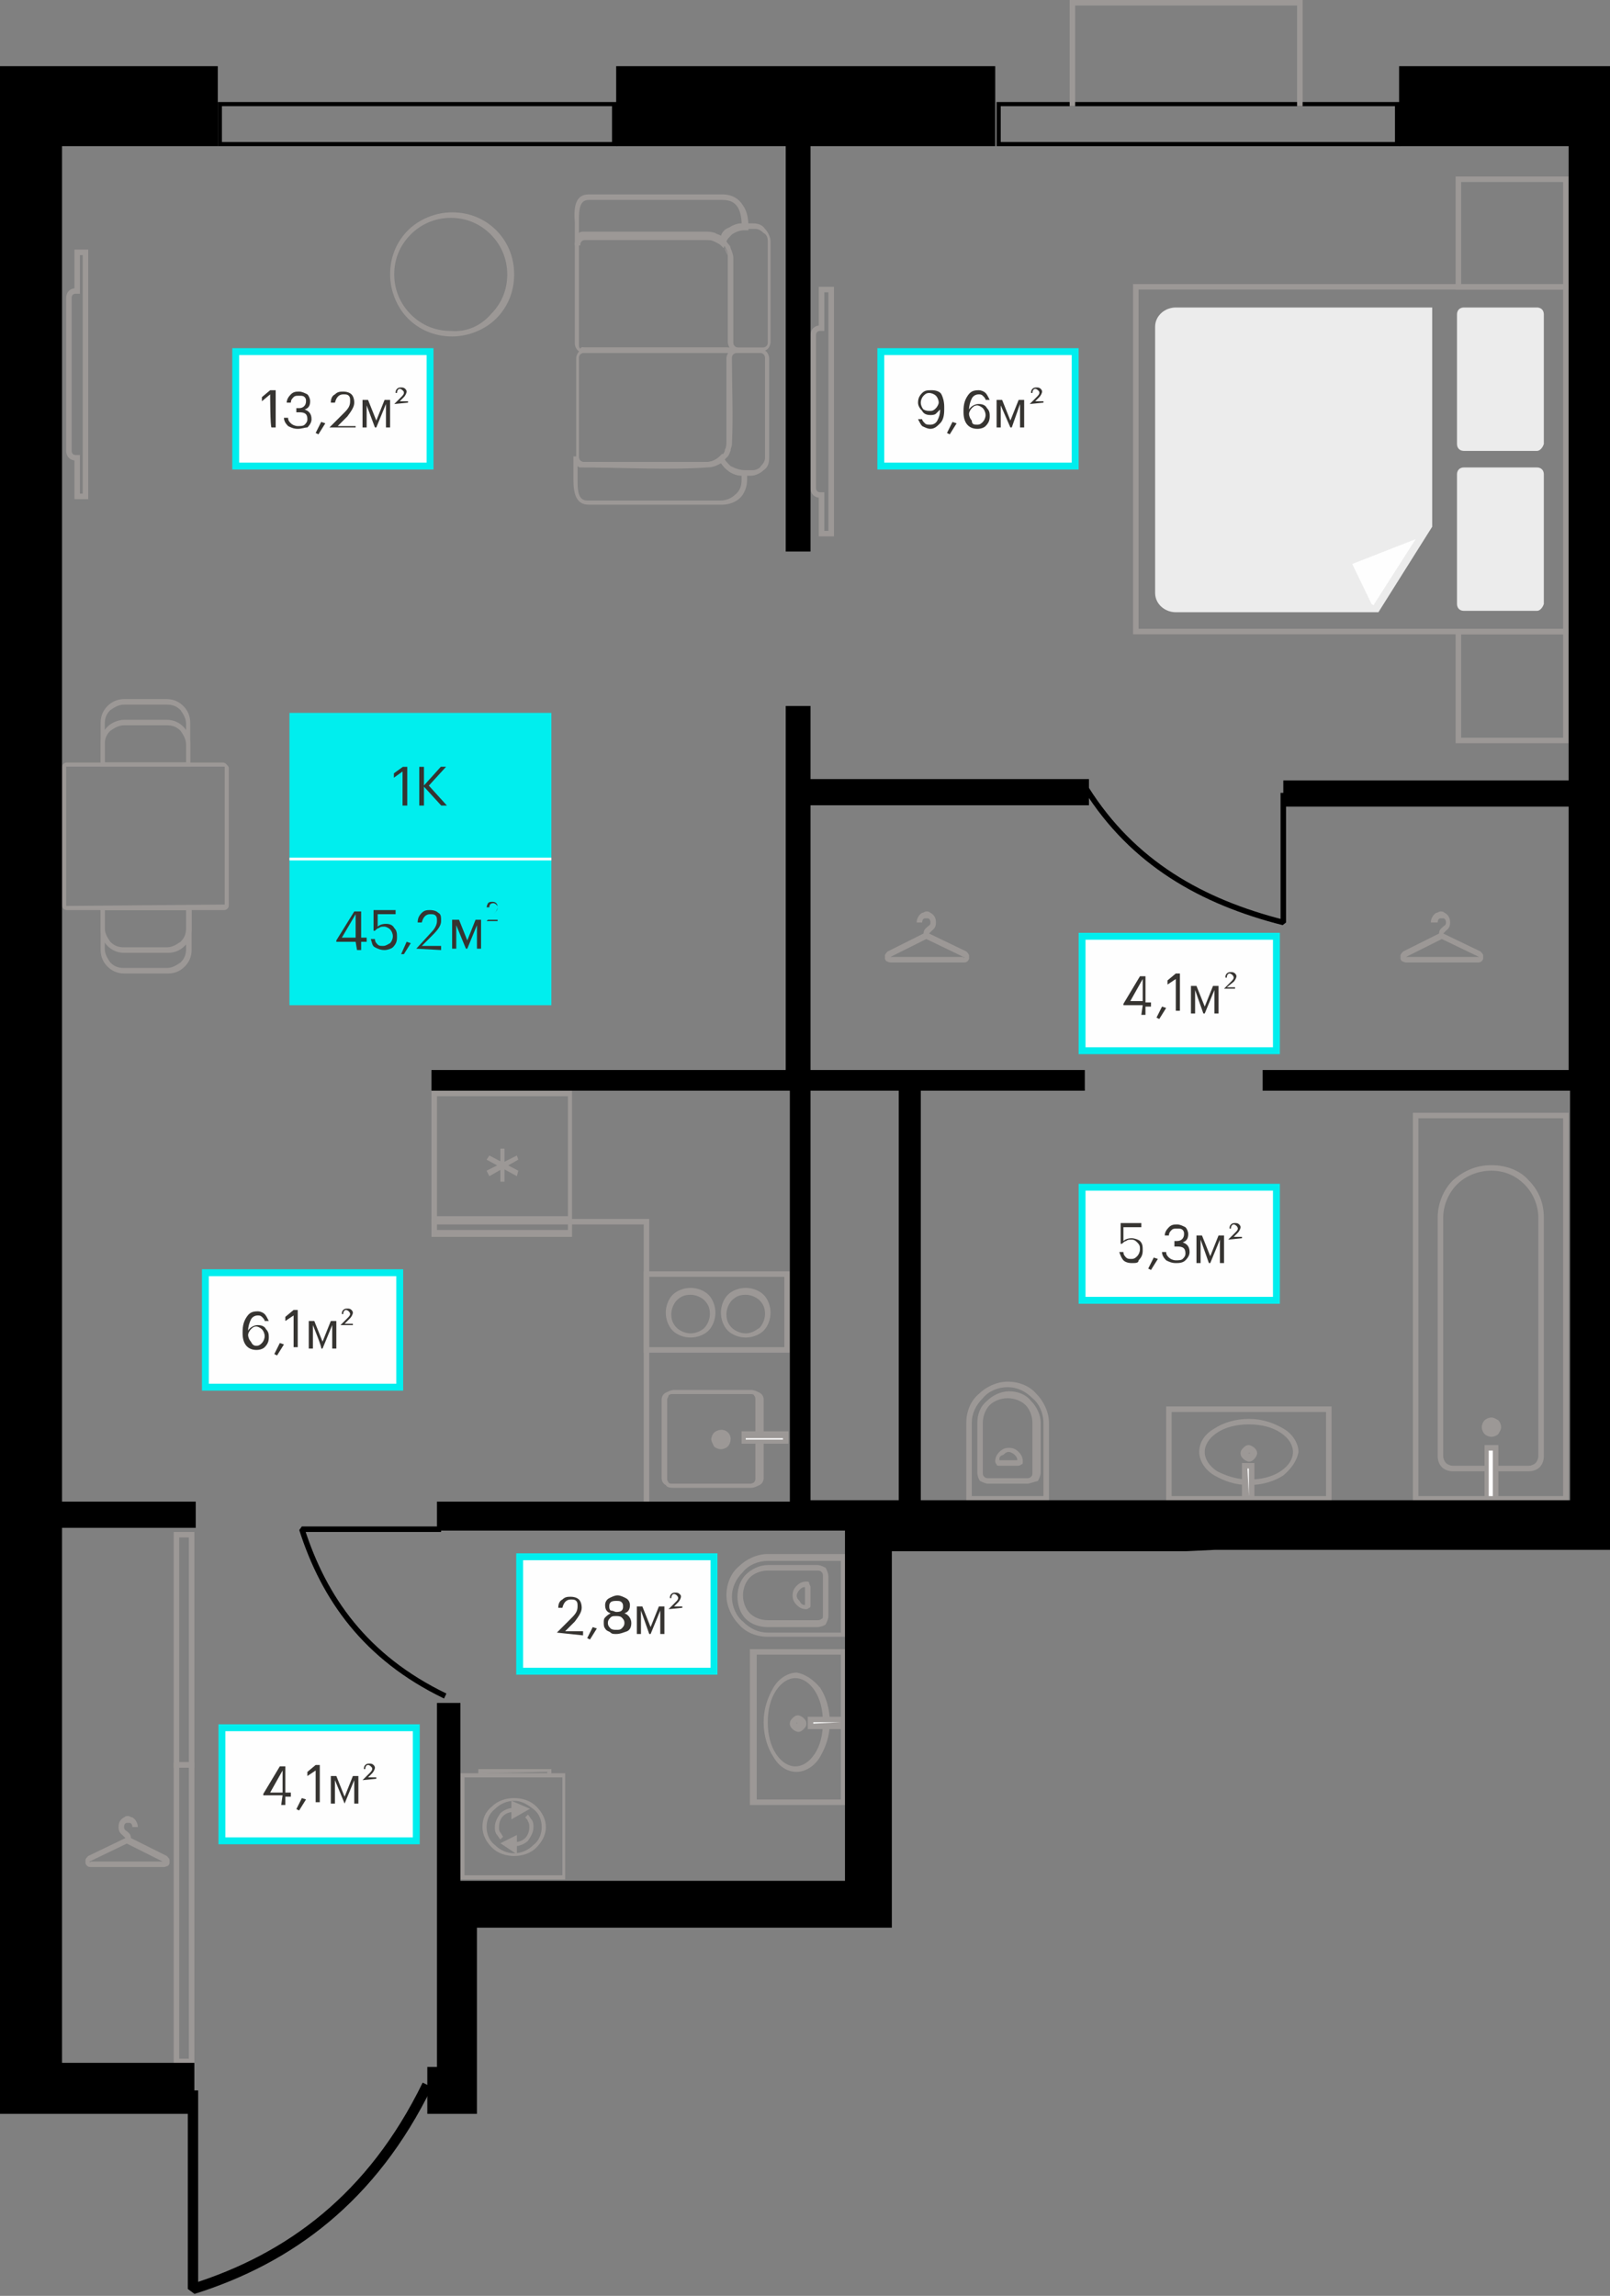 <?xml version="1.0" encoding="UTF-8"?><svg id="_Слой_1" data-name="Слой 1" xmlns="http://www.w3.org/2000/svg" xmlns:xodm="http://www.corel.com/coreldraw/odm/2003" version="1.1" viewBox="0 0 116.8 166.5"><rect x="0" y="0" width="116.8" height="166.5" fill="#808080" stroke="none"/><defs><style>.cls-1 {
        stroke-width: .75px;
      }

      .cls-1, .cls-2 {
        stroke: #000;
      }

      .cls-1, .cls-2, .cls-3 {
        fill: none;
        stroke-miterlimit: 1.556;
      }

      .cls-4 {
        fill: #ececec;
      }

      .cls-4, .cls-5, .cls-6, .cls-7, .cls-8, .cls-9, .cls-10, .cls-11 {
        stroke-width: 0px;
      }

      .cls-4, .cls-6, .cls-11 {
        fill-rule: evenodd;
      }

      .cls-5, .cls-12 {
        fill: #9c9896;
      }

      .cls-6, .cls-13, .cls-10 {
        fill: #fefefe;
      }

      .cls-13 {
        stroke: #0ee;
        stroke-width: .5px;
      }

      .cls-13, .cls-12 {
        stroke-miterlimit: 10;
      }

      .cls-7 {
        fill: #363431;
      }

      .cls-8, .cls-11 {
        fill: #000;
      }

      .cls-9 {
        fill: #0ee;
      }

      .cls-2, .cls-12, .cls-3 {
        stroke-width: .4px;
      }

      .cls-12, .cls-3 {
        stroke: #9c9896;
      }</style></defs><g id="_Слой_1-2" data-name="Слой_1"><path class="cls-8" d="M16.1,10.3h28.3v-2.6h-28.3v2.6ZM15.8,7.4h29v3.2H15.8s0-3.2,0-3.2Z"/><path class="cls-8" d="M72.6,10.3h28.6v-2.6h-28.6v2.6ZM72.3,7.4h29.3v3.2h-29.3v-3.2Z"/><polygon class="cls-13" points="31.2 33.8 17.1 33.8 17.1 25.5 31.2 25.5 31.2 33.8"/><path class="cls-7" d="M28.6,29.3l.5-.5c.1-.1.2-.2.2-.3s0-.1-.1-.2c0,0-.1-.1-.2-.1s-.2.1-.2.3h-.1c0-.1,0-.2.1-.3s.2-.1.3-.1.2,0,.3.1q.1.1.1.2c0,.1-.1.3-.2.4l-.3.3h.6v.1l-1,.1h0Z"/><path class="cls-7" d="M19.6,28.6l-.6.5v-.3l.6-.5h.4v2.7h-.3c-.1,0-.1-2.4-.1-2.4ZM21.6,31.1c-.3,0-.5-.1-.7-.2-.2-.2-.3-.4-.3-.6h.3c0,.2.1.3.2.4s.3.2.5.2.4,0,.5-.1.2-.2.2-.4c0-.4-.2-.5-.6-.5h-.2v-.3h.2c.3,0,.5-.2.5-.5,0-.1,0-.2-.1-.3-.1-.1-.2-.1-.4-.1s-.3,0-.4.1-.2.2-.2.4h-.3c0-.2.1-.4.3-.6s.4-.2.6-.2.4.1.6.2c.1.1.2.3.2.5,0,.3-.1.5-.4.6.3.1.5.3.5.7,0,.2-.1.4-.3.6-.2,0-.4.1-.7.1h0Z"/><path class="cls-7" d="M22.9,31.4l.4-.8.3.1-.5.8-.2-.1ZM23.9,31l1.1-1.1c.3-.3.4-.5.4-.8,0-.2,0-.3-.1-.4s-.2-.1-.4-.1c-.3,0-.5.2-.6.6h-.3c0-.3.1-.5.3-.6.2-.2.4-.2.6-.2.3,0,.5.1.6.2s.2.3.2.6-.2.6-.5,1l-.7.7h1.3v.1h-1.9ZM26.6,29.4v1.6h-.3v-2h.4l.6,1.5.6-1.5h.4v2h-.3v-1.7l-.7,1.7h-.1s-.6-1.6-.6-1.6Z"/><polygon class="cls-13" points="30.2 133.5 16.1 133.5 16.1 125.3 30.2 125.3 30.2 133.5"/><path class="cls-7" d="M26.3,129.1l.5-.5c.1-.1.2-.2.2-.3s0-.1-.1-.2c0,0-.1-.1-.2-.1s-.2.1-.2.3h-.1c0-.1,0-.2.1-.3s.2-.1.3-.1.2,0,.3.1q.1.1.1.2c0,.1-.1.3-.2.4l-.3.3h.6v.1l-1,.1h0Z"/><path class="cls-7" d="M20.5,130.2h-1.4v-.1l1.2-2h.4v1.9h.4v.3h-.4v.6h-.3l.1-.7h0ZM20.5,130v-1.6l-.9,1.6h.9ZM21.5,131.2l.4-.8.3.1-.5.8-.2-.1Z"/><path class="cls-7" d="M22.9,128.4l-.6.4v-.3l.6-.5h.3v2.7h-.3c0,.1,0-2.3,0-2.3ZM24.3,129.1v1.7h-.3v-2h.4l.6,1.5.6-1.5h.4v2h-.3v-1.7l-.7,1.7h0l-.7-1.7Z"/><polygon class="cls-13" points="29 100.6 14.9 100.6 14.9 92.3 29 92.3 29 100.6"/><path class="cls-7" d="M24.7,96.1l.5-.5c.1-.1.2-.2.2-.3q0-.1-.1-.2s-.1-.1-.2-.1-.2.1-.2.3h-.1c0-.1,0-.2.1-.3s.2-.1.3-.1.2,0,.3.1q.1.1.1.2c0,.1-.1.3-.2.4l-.4.4h.6v.1h-.9Z"/><path class="cls-7" d="M18.6,97.9c-.6,0-1-.4-1-1.2v-.1c0-.5.1-.8.3-1.1.2-.3.4-.4.8-.4.2,0,.4.1.5.2s.2.3.3.5h-.3c0-.1-.1-.2-.2-.3-.1-.1-.2-.1-.3-.1-.2,0-.4.1-.5.3-.1.2-.2.5-.2.8.1-.2.4-.4.7-.4s.5.1.6.3c.2.2.2.4.2.6,0,.3-.1.5-.3.7-.1.1-.3.2-.6.2h0ZM18.6,97.6c.2,0,.3-.1.4-.2s.2-.3.2-.5-.1-.4-.2-.5-.3-.2-.4-.2c-.2,0-.3.1-.4.2s-.2.3-.2.4c0,.2.1.4.2.5.1.2.2.3.4.3h0Z"/><path class="cls-7" d="M19.9,98.2l.4-.8.3.1-.5.8-.2-.1Z"/><path class="cls-7" d="M21.3,95.4l-.6.4v-.3l.6-.5h.3v2.7h-.3c0,.1,0-2.3,0-2.3ZM22.7,96.1v1.7h-.3v-2h.4l.6,1.5.6-1.5h.4v2h-.3v-1.7l-.7,1.7h-.1c.1,0-.6-1.7-.6-1.7Z"/><polygon class="cls-13" points="92.6 94.3 78.5 94.3 78.5 86.1 92.6 86.1 92.6 94.3"/><path class="cls-7" d="M89.1,89.9l.5-.5c.1-.1.2-.2.2-.3q0-.1-.1-.2s-.1-.1-.2-.1-.2.1-.2.3h-.1c0-.1,0-.2.1-.3s.2-.1.3-.1c.1,0,.2,0,.3.1q.1.1.1.2c0,.1-.1.3-.2.4l-.3.3h.6v.1l-1.0.1h0Z"/><path class="cls-7" d="M82.1,91.6c-.3,0-.5-.1-.6-.2s-.2-.3-.3-.6h.3c0,.2.1.3.2.4s.2.1.4.1.3-.1.4-.2.2-.3.2-.5,0-.3-.2-.5c-.1-.1-.2-.2-.4-.2s-.3,0-.4.1c-.1,0-.2.1-.3.2h-.1v-1.5h1.5v.3h-1.3v1c.1-.1.3-.2.6-.2.2,0,.5.1.6.2.2.2.2.4.2.7s-.1.5-.3.7c0.0.2-.2.2-.5.2h0Z"/><path class="cls-7" d="M83.3,92l.4-.8.3.1-.5.8-.2-.1Z"/><path class="cls-7" d="M85.3,91.6c-.3,0-.5-.1-.7-.2-.2-.2-.3-.4-.3-.6h.3c0,.2.1.3.2.4s.3.2.5.2.4,0,.5-.1.2-.2.2-.4c0-.4-.2-.5-.6-.5h-.2v-.4h.2c.3,0,.5-.2.5-.5,0-.1,0-.2-.1-.3-.1-.1-.2-.1-.4-.1s-.3,0-.4.1-.2.2-.2.4h-.3c0-.2.1-.4.3-.6.2-.2.4-.2.6-.2s.4.1.6.2c.1.1.2.3.2.5,0,.3-.1.5-.4.6.3.1.5.3.5.7,0,.2-.1.4-.3.6-.2.2-.5.2-.7.2h0ZM87.1,89.9v1.7h-.3v-2h.4l.6,1.5.6-1.5h.4v2h-.3v-1.7l-.7,1.7h-.1l-.6-1.7Z"/><polygon class="cls-9" points="40 72.9 21 72.9 21 51.7 40 51.7 40 72.9"/><path class="cls-7" d="M35.3,66.8l.6-.6c.1-.1.2-.3.2-.4s0-.1-.1-.2c0,0-.1-.1-.2-.1-.2,0-.3.1-.3.3h-.2c0-.1.1-.3.1-.3.1-.1.2-.1.3-.1s.2,0,.3.1.1.2.1.3c0,.2-.1.3-.3.5l-.4.4h.7v.1h-.8Z"/><path class="cls-7" d="M25.8,68.3h-1.4v-.1l1.3-2.1h.5v1.9h.4v.3h-.4v.6h-.3l-.1-.6h0ZM25.8,68v-1.7l-1,1.7h1ZM27.9,68.9c-.3,0-.5-.1-.7-.2s-.2-.3-.3-.6h.3c0,.2.1.3.2.4s.2.1.4.1.3-.1.5-.2c.1-.1.2-.3.2-.5s-.1-.4-.2-.5-.3-.2-.4-.2c-.2,0-.3,0-.4.1-.1,0-.2.1-.3.2h-.1v-1.5h1.6v.3h-1.3v.9c.1-.1.3-.2.6-.2s.5.1.6.3c.2.2.2.4.2.7s-.1.5-.3.7c-.1.1-.4.2-.6.2h0Z"/><path class="cls-7" d="M29.1,69.2l.4-.9.3.1-.5.8h-.2ZM30.2,68.8l1.1-1.2c.3-.3.4-.6.4-.8s0-.3-.1-.4-.2-.1-.4-.1c-.3,0-.5.2-.6.6h-.3c0-.3.1-.5.3-.7.2-.2.4-.2.6-.2.3,0,.5.1.6.2.2.1.2.3.2.6s-.2.6-.6,1l-.8.8h1.4v.3l-1.8-.1h0Z"/><path class="cls-7" d="M33.1,67.1v1.7h-.3v-2.1h.5l.6,1.5.6-1.5h.4v2.1h-.3v-1.7l-.7,1.7h-.1l-.7-1.7h0Z"/><polygon class="cls-10" points="21 62.2 40 62.2 40 62.4 21 62.4 21 62.2"/><polygon class="cls-13" points="51.8 121.2 37.7 121.2 37.7 112.9 51.8 112.9 51.8 121.2"/><path class="cls-7" d="M48.5,116.7l.5-.5c.1-.1.2-.2.2-.3q0-.1-.1-.2s-.1-.1-.2-.1-.2.1-.2.3h-.1c0-.1,0-.2.1-.3s.2-.1.3-.1.2,0,.3.1.1.1.1.2-.1.3-.2.4l-.3.3h.6v.1l-1,.1h0Z"/><path class="cls-7" d="M40.4,118.4l1.1-1.1c.3-.3.4-.5.4-.8,0-.2,0-.3-.1-.4s-.2-.1-.4-.1c-.3,0-.5.2-.6.6h-.3c0-.3.1-.5.3-.6.2-.2.4-.2.6-.2.3,0,.5.1.6.2s.2.3.2.6-.2.6-.5,1l-.7.7h1.3v.3l-1.9-.2h0ZM42.6,118.8l.4-.8.3.1-.5.8-.2-.1ZM44.7,118.5c-.2,0-.3,0-.4-.1-.1-.1-.3-.1-.4-.3-.1-.1-.1-.3-.1-.4,0-.2,0-.3.1-.4s.2-.2.4-.3c-.3-.1-.4-.3-.4-.6,0-.2.1-.4.3-.5s.4-.2.6-.2.4.1.6.2c.2.1.3.3.3.5,0,.3-.1.5-.4.6.3.1.5.4.5.7s-.1.5-.3.6c-.3.1-.5.2-.8.2h0ZM44.7,118.2c.2,0,.3,0,.4-.1.1-.1.2-.2.2-.4s-.1-.3-.2-.4c-.1-.1-.3-.1-.4-.1-.2,0-.3,0-.4.1-.1.1-.2.2-.2.4s.1.3.2.4.3.1.4.1ZM44.7,116.9c.1,0,.3,0,.4-.1.1-.1.1-.2.1-.3,0-.1,0-.2-.1-.3-.1-.1-.2-.1-.4-.1-.1,0-.3,0-.4.1-.1.1-.1.2-.1.3,0,.1,0,.2.1.3.2,0,.3.1.4.1h0ZM46.5,116.8v1.7h-.3v-2h.4l.6,1.5.6-1.5h.4v2h-.3v-1.7l-.7,1.7h-.1l-.6-1.7Z"/><path class="cls-5" d="M113.6,108.9h-11.1v-28.2h11.3v28.2s-.2,0-.2,0ZM102.9,108.5h10.5v-27.4h-10.5v27.4Z"/><path class="cls-5" d="M108.2,84.5h0c1.1,0,2.1.4,2.7,1.1.7.7,1.1,1.6,1.1,2.7v17.3c0,.3-.1.6-.3.8s-.5.3-.8.3h-5.5c-.3,0-.6-.1-.8-.3s-.3-.5-.3-.8v-17.3c0-1,.4-2,1.1-2.7.8-.7,1.7-1.1,2.8-1.1h0ZM108.2,84.9h0c-1,0-1.9.4-2.5,1s-1,1.5-1,2.4v17.3c0,.2.1.4.2.5s.3.2.5.2h5.5c.2,0,.4-.1.5-.2s.2-.3.2-.5v-17.3c0-.9-.4-1.8-1-2.4-.6-.6-1.4-1-2.4-1h0Z"/><polygon class="cls-6" points="107.9 108.7 107.9 105 108.5 105 108.5 108.7 107.9 108.7"/><path class="cls-5" d="M107.7,108.7v-3.9h1v4h-1v-.1h0ZM108,105.2v3.3h.3v-3.3h-.3Z"/><path class="cls-5" d="M108.7,103.5c0-.3-.2-.5-.5-.5s-.5.2-.5.5.2.5.5.5.5-.2.5-.5Z"/><path class="cls-5" d="M108.5,103.5c0-.1,0-.2-.1-.2q-.1-.1-.2-.1c-.1,0-.2,0-.2.1s-.1.1-.1.2,0,.2.1.2q.1.1.2.1c.1,0,.2,0,.2-.1.1,0,.1-.1.1-.2h0ZM108.7,103c.1.1.2.3.2.5s-.1.3-.2.5c-.1.1-.3.2-.5.2s-.4-.1-.5-.2-.2-.3-.2-.5.1-.4.2-.5.3-.2.5-.2.3.1.5.2h0Z"/><path class="cls-5" d="M75.9,108.9h-5.8v-5.7c0-.8.3-1.6.9-2.1.5-.5,1.3-.9,2.1-.9s1.6.3,2.1.9c.5.5.9,1.3.9,2.1v5.7h-.2ZM70.5,108.5h5.2v-5.3c0-.7-.3-1.4-.8-1.8-.5-.5-1.1-.8-1.8-.8s-1.4.3-1.8.8c-.5.5-.8,1.1-.8,1.8l0,5.3h0Z"/><path class="cls-5" d="M74.5,107.6h-2.8c-.2,0-.4-.1-.6-.2-.1-.1-.2-.4-.2-.6v-3.6c0-.6.2-1.2.7-1.6.4-.4,1-.7,1.6-.7s1.2.2,1.6.7c.4.4.7,1,.7,1.6v3.6c0,.2-.1.4-.2.6-.4.1-.6.2-.8.2h0ZM71.7,107.2h2.8c.1,0,.2,0,.3-.1.1-.1.1-.2.1-.3v-3.6c0-.5-.2-1-.5-1.3s-.8-.5-1.3-.5-1,.2-1.3.5-.5.8-.5,1.3v3.6c0,.1,0,.2.1.3s.2.1.3.1Z"/><path class="cls-5" d="M73.8,106.3h-1.3c-.1,0-.2,0-.2-.1-.1-.1-.1-.2-.1-.2h0c0-.3.1-.5.3-.7.2-.2.4-.3.7-.3h0c.3,0,.5.1.7.3.2.2.3.4.3.7h0c0,.1,0,.2-.1.2-.1.1-.2.1-.3.1h0ZM72.5,105.9h1.3c0-.2-.1-.3-.2-.4s-.3-.2-.4-.2h0c-.2,0-.3.1-.4.2-.3.1-.3.2-.3.4h0Z"/><path class="cls-5" d="M96.2,108.5v-6.1h-11.2v6.1h11.2ZM96.6,102.2v6.7h-12v-6.9h12v.2h0Z"/><path class="cls-5" d="M90.6,107.3c.9,0,1.7-.2,2.3-.6.6-.4.9-.9.9-1.4s-.3-1-.9-1.4-1.4-.6-2.3-.6-1.7.2-2.3.6c-.6.4-.9.9-.9,1.4s.3,1,.9,1.4c.6.3,1.4.6,2.3.6ZM93.1,107c-.6.4-1.5.7-2.5.7s-1.8-.3-2.5-.7c-.7-.4-1.1-1.1-1.1-1.7,0-.7.4-1.3,1.1-1.7.6-.4,1.5-.7,2.5-.7s1.8.3,2.5.7c.7.4,1.1,1.1,1.1,1.7-.1.6-.5,1.2-1.1,1.7Z"/><polygon class="cls-6" points="90.8 108.7 90.8 106.3 90.4 106.3 90.4 108.7 90.8 108.7"/><path class="cls-5" d="M90.6,108.5v-2h-.1l.1,2h0ZM91,106.3v2.6h-.9v-2.8h.9v.2Z"/><path class="cls-5" d="M90.9,105.4c0-.2-.1-.3-.3-.3s-.3.1-.3.3.1.3.3.3c.2,0,.3-.2.3-.3ZM90.7,105.4s-.1,0,0,0c-.1.1-.1,0-.1,0q-.1-.1.1,0c-.1-.1,0-.1,0,0Z"/><path class="cls-5" d="M91,105c.1.1.2.2.2.4,0,.1-.1.3-.2.4s-.2.2-.4.2c-.1,0-.3-.1-.4-.2s-.2-.2-.2-.4.1-.3.2-.4.2-.2.4-.2c.1,0,.3.1.4.2h0ZM90.7,105.4h0ZM90.7,105.4h0ZM90.6,105.4h0c0,.1,0,0,0,0h0ZM90.6,105.4h0c-.1.1,0,.1,0,.1v-.1ZM90.6,105.4h0ZM90.6,105.4h0c-.1-.1-.1,0-.1,0h.1ZM90.6,105.4h.1q0-.1-.1,0h0ZM90.6,105.4v-.1c0-.1-.1,0,0,.1h0ZM90.5,105.3h0ZM90.6,105.4h0ZM90.7,105.3s-.1-.1,0,0h0ZM90.7,105.4h0ZM90.6,105.4h-.1.1Z"/><path class="cls-5" d="M61.4,112.9v5.8h-5.7c-.8,0-1.6-.3-2.1-.9-.5-.5-.9-1.3-.9-2.1s.3-1.6.9-2.1c.5-.5,1.3-.9,2.1-.9h5.7v.2h0ZM61,118.4v-5.2h-5.3c-.7,0-1.4.3-1.8.8-.5.5-.8,1.1-.8,1.8s.3,1.4.8,1.8c.5.5,1.1.8,1.8.8l5.3-0h0Z"/><path class="cls-5" d="M60.1,114.4v2.8c0,.2-.1.4-.2.6-.1.1-.4.2-.6.2h-3.6c-.6,0-1.2-.2-1.6-.6-.4-.4-.6-1-.6-1.6s.2-1.2.6-1.6c.4-.4,1-.7,1.6-.7h3.6c.2,0,.4.1.6.2.1.2.2.4.2.7h0ZM59.7,117.1v-2.8c0-.1,0-.2-.1-.3-.1-.1-.2-.1-.3-.1h-3.6c-.5,0-1,.2-1.3.5s-.5.8-.5,1.3.2,1,.5,1.3.8.5,1.3.5h3.6c.1,0,.2,0,.3-.1.1,0,.1-.1.1-.3Z"/><path class="cls-5" d="M58.8,115.1v1.3c0,.1,0,.2-.1.2-.1.1-.2.1-.2.1h0c-.3,0-.5-.1-.7-.3-.2-.2-.3-.4-.3-.7h0c0-.3.1-.5.3-.7s.4-.3.7-.3h0c.1,0,.2,0,.2.1,0,.1.1.2.1.3h0ZM58.4,116.4v-1.3c-.2,0-.3.1-.4.2-.1.1-.2.3-.2.4h0c0,.2.1.3.2.4.1.2.2.3.4.3h0Z"/><path class="cls-5" d="M61,120h-6.1v10.5h6.1v-10.5ZM54.6,119.6h6.7v11.3h-6.9v-11.3s.2,0,.2,0Z"/><path class="cls-5" d="M59.7,124.9c0-.9-.2-1.7-.6-2.3-.4-.6-.9-.9-1.4-.9s-1,.3-1.4.9-.6,1.4-.6,2.3.2,1.7.6,2.3c.4.6.9.9,1.4.9s1-.3,1.4-.9c.4-.6.6-1.4.6-2.3ZM59.5,122.4c.4.6.7,1.5.7,2.5s-.3,1.8-.7,2.5c-.4.7-1.1,1.1-1.7,1.1-.7,0-1.3-.4-1.7-1.1-.4-.6-.7-1.5-.7-2.5s.3-1.8.7-2.5,1.1-1.1,1.7-1.1c.6.1,1.2.5,1.7,1.1Z"/><polygon class="cls-6" points="61.2 124.7 58.8 124.7 58.8 125.2 61.2 125.2 61.2 124.7"/><path class="cls-5" d="M61,124.9h-2v.1l2-.1h0ZM58.8,124.5h2.6v.9h-2.8v-.9h.2Z"/><path class="cls-5" d="M57.8,124.6c-.2,0-.3.1-.3.3s.1.3.3.3.3-.1.3-.3c.1-.1-.1-.3-.3-.3ZM57.8,124.9q.1,0,0,0c.1.1,0,.1,0,.1v-.1h0Z"/><path class="cls-5" d="M57.5,124.6c.1-.1.2-.2.4-.2.1,0,.3.1.4.2.1.1.2.2.2.4s-.1.3-.2.4c-.1.1-.2.2-.4.2-.1,0-.3-.1-.4-.2-.1-.1-.2-.2-.2-.4s.1-.3.2-.4h0ZM57.9,124.8h0ZM57.9,124.9h0ZM57.9,124.9h0ZM57.8,124.9h0c.1.1.1,0,.1,0h-.1ZM57.8,124.9h0ZM57.8,124.9h0c-.1.1,0,.1,0,.1v-.1h0ZM57.8,124.9v-.1.1h0ZM57.8,124.9h-.1q0,.1.1,0h0ZM57.7,125h0ZM57.8,124.9h0ZM57.7,124.8q0,.1,0,0h0ZM57.9,124.8h0ZM57.8,124.9v.1q.1,0,0-.1h0Z"/><path class="cls-5" d="M33.7,136h7.1v-7.1h-7.1v7.1ZM40.9,136.3h-7.5v-7.7h7.6v7.7h-.1Z"/><path class="cls-5" d="M37.3,134.4c.5,0,1-.2,1.4-.6.4-.3.6-.8.6-1.3s-.2-1-.6-1.3c-.4-.3-.8-.6-1.4-.6-.5,0-1,.2-1.4.6-.4.3-.6.8-.6,1.3s.2,1,.6,1.3c.4.4.9.6,1.4.6h0ZM38.9,134c-.4.4-1,.6-1.6.6s-1.2-.2-1.6-.6c-.4-.4-.7-.9-.7-1.5s.2-1.1.7-1.5c.4-.4,1-.6,1.6-.6s1.2.2,1.6.6c.4.4.7.9.7,1.5s-.3,1.1-.7,1.5h0Z"/><path class="cls-5" d="M36.3,133.4c-.1-.1-.2-.3-.3-.4-.1-.2-.1-.3-.1-.5,0-.4.2-.7.4-1,.2-.2.6-.4,1-.4v.3c-.3,0-.6.1-.8.3s-.3.5-.3.8c0,.1,0,.3.1.4.1.1.1.2.2.3,0-0-.2.2-.2.2ZM38.3,131.6c.1.1.2.3.3.4.1.2.1.3.1.5,0,.4-.2.7-.4,1-.2.2-.6.4-1,.4v-.3c.3,0,.6-.1.8-.3s.3-.5.3-.8c0-.1,0-.3-.1-.4,0-.1-.1-.2-.2-.3l.2-.2h0Z"/><path class="cls-5" d="M35,128.6h4.7v-.1l-4.7.1h0ZM39.8,128.9h-5.1v-.6h5.3v.6h-.2Z"/><polygon class="cls-12" points="37.3 130.9 37.3 131.6 38 131.2 37.3 130.9"/><polygon class="cls-12" points="37.3 133.4 36.7 133.7 37.3 134.1 37.3 133.4"/><path class="cls-5" d="M47.1,97.7v-5.1h9.8v5.1h-9.8ZM46.7,92.4v5.7h10.6v-5.9h-10.6v.2h0Z"/><path class="cls-5" d="M54.1,96.7c-.4,0-.8-.2-1-.4-.3-.3-.4-.6-.4-1s.2-.8.4-1c.3-.3.6-.4,1-.4s.8.2,1,.4c.3.3.4.6.4,1s-.2.8-.4,1c-.3.2-.6.4-1,.4h0ZM52.8,96.5c.3.3.8.5,1.3.5s1-.2,1.3-.5.5-.8.5-1.3-.2-1-.5-1.3-.8-.5-1.3-.5-1,.2-1.3.5-.5.8-.5,1.3.2,1,.5,1.3Z"/><path class="cls-5" d="M50.1,96.7c-.4,0-.8-.2-1-.4-.3-.3-.4-.6-.4-1s.2-.8.4-1c.3-.3.6-.4,1-.4s.8.2,1,.4c.3.3.4.6.4,1s-.2.8-.4,1c-.2.2-.6.4-1,.4h0ZM48.8,96.5c.3.3.8.5,1.3.5s1-.2,1.3-.5.5-.8.5-1.3-.2-1-.5-1.3-.8-.5-1.3-.5-1,.2-1.3.5-.5.8-.5,1.3.2,1,.5,1.3h0Z"/><path class="cls-5" d="M41.2,88.2v-8.7h-9.5v8.7h9.5ZM41.5,79.3v9.3h-10.2v-9.5h10.2v.2h0Z"/><path class="cls-5" d="M41.2,88.7h-9.5v.5h9.5v-.5ZM31.5,88.4h10v1.3h-10.2v-1.3h.2Z"/><polygon class="cls-5" points="35.3 84.9 37.5 83.8 37.6 84.1 35.5 85.3 35.3 84.9"/><polygon class="cls-5" points="35.5 83.8 37.6 84.9 37.5 85.3 35.3 84.1 35.5 83.8"/><polygon class="cls-5" points="36.3 85.7 36.3 83.3 36.6 83.3 36.6 85.7 36.3 85.7"/><path class="cls-5" d="M48.9,107.9h5.6c.2,0,.4-.1.6-.2.2-.1.3-.3.3-.5v-5.7c0-.2-.1-.4-.3-.5s-.4-.2-.6-.2h-5.6c-.2,0-.4.1-.6.2-.2.1-.3.3-.3.5v5.7c0,.2.1.4.3.5.1.2.4.2.6.2h0ZM54.4,107.6h-5.6c-.1,0-.3,0-.3-.1-.1-.1-.1-.2-.1-.3v-5.7c0-.1.1-.2.1-.3.1-.1.2-.1.3-.1h5.6c.1,0,.3,0,.3.1.1.1.1.2.1.3v5.7c0,.1,0,.2-.1.3,0,0-.1.1-.3.1Z"/><path class="cls-5" d="M52.4,104.9c-.3,0-.6-.3-.6-.6s.3-.6.6-.6.6.3.6.6-.3.6-.6.6Z"/><path class="cls-5" d="M52.4,104.7c-.1,0-.2,0-.3-.1s-.1-.2-.1-.3c0-.1,0-.2.1-.3.1-.1.2-.1.3-.1s.2,0,.3.1.1.2.1.3c0,.1,0,.2-.1.3-.1.1-.2.1-.3.1ZM51.8,104.9c.1.1.3.2.5.2s.4-.1.5-.2.2-.3.2-.5-.1-.4-.2-.5c-.1-.1-.3-.2-.5-.2s-.4.1-.5.2-.2.3-.2.5c0,.1.1.3.2.5h0Z"/><polygon class="cls-6" points="54 104.6 57 104.6 57 104.1 54 104.1 54 104.6"/><path class="cls-5" d="M54,104.7h3.2v-.9h-3.4v.9h.2ZM56.8,104.4h-2.7v-.1h2.7v.1Z"/><polygon class="cls-5" points="31.3 88.4 47.1 88.4 47.1 108.9 46.7 108.9 46.7 88.8 31.3 88.8 31.3 88.4"/><path class="cls-5" d="M13,127.8v-16.3h.7v16.3h-.7ZM12.6,111.3v16.9h1.5v-17.1h-1.5v.2Z"/><path class="cls-5" d="M10,132.5c0-.3-.2-.6-.4-.7-.1,0-.2-.1-.3-.1s-.2,0-.3.1c-.2.1-.4.3-.4.7s.2.5.3.6.1.1.2.2l-2.7,1.3c-.1.1-.2.2-.2.3v.2c0,.1.1.2.1.2.1.1.2.1.3.1h5.3c.1,0,.3-.1.3-.1q.1-.1.1-.2v-.2c0-.1-.1-.2-.2-.3l-2.6-1.3c0-.3-.2-.4-.3-.5q-.2-.1-.2-.3c0-.2.1-.3.2-.3h.2c.1,0,.2.1.2.3h.4ZM6.5,135l2.7-1.3,2.6,1.3h-5.2q-.1.1-.1,0,0,.1,0,0h0Z"/><path class="cls-5" d="M13,128.2v21.1h.7v-21.1h-.7ZM12.6,149.5v-21.7h1.5v21.9h-1.5v-.2Z"/><path class="cls-5" d="M66.5,66.9c0-.3.2-.6.4-.7.1,0,.2-.1.3-.1.1,0,.2,0,.3.1.2.1.4.3.4.7s-.2.5-.3.6l-.2.2,2.7,1.3c.1.1.2.2.2.3v.2c0,.1-.1.2-.1.2-.1.1-.2.1-.3.1h-5.3c-.1,0-.3-.1-.3-.1q-.1-.1-.1-.2v-.2c0-.1.1-.2.2-.3l2.6-1.3c0-.3.2-.4.3-.5.1-.1.2-.1.2-.3s-.1-.3-.2-.3h-.2c-.1,0-.2.1-.2.3h-.4ZM69.9,69.4l-2.7-1.3-2.6,1.3h5.3c0,.1.1.1,0,0q.1.1,0,0h0c.1.1.1,0,0,0h0Z"/><polygon class="cls-13" points="92.6 76.2 78.5 76.2 78.5 67.9 92.6 67.9 92.6 76.2"/><path class="cls-7" d="M88.8,71.7l.5-.5c.1-.1.2-.2.2-.3q0-.1-.1-.2s-.1-.1-.2-.1-.2.1-.2.3h-.1c0-.1,0-.2.1-.3s.2-.1.3-.1c.1,0,.2,0,.3.1q.1.1.1.2c0,.1-.1.3-.2.4l-.5.4h.6v.1h-.8Z"/><path class="cls-7" d="M82.9,72.9h-1.4v-.1l1.2-2h.4v1.9h.4v.3h-.4v.6h-.3l.1-.7h0ZM82.9,72.6v-1.6l-.9,1.6h.9ZM83.9,73.8l.4-.8.3.1-.5.8-.2-.1Z"/><path class="cls-7" d="M85.3,71l-.6.4v-.3l.6-.5h.3v2.7h-.3c0,.1,0-2.3,0-2.3ZM86.7,71.8v1.7h-.3v-2h.4l.6,1.5.6-1.5h.4v2h-.3v-1.7l-.7,1.7h-.1l-.6-1.7Z"/><path class="cls-5" d="M37.3,19.9c0,1.3-.5,2.4-1.3,3.2-.8.8-2,1.3-3.2,1.3-1.3,0-2.4-.5-3.2-1.3-.8-.8-1.3-2-1.3-3.2,0-1.3.5-2.4,1.3-3.2.8-.8,2-1.3,3.2-1.3,1.3,0,2.4.5,3.2,1.3.8.8,1.3,1.9,1.3,3.2ZM35.6,22.8c.8-.8,1.2-1.8,1.2-2.9,0-1.2-.5-2.2-1.2-2.9-.8-.8-1.8-1.2-2.9-1.2-1.2,0-2.2.5-2.9,1.2-.8.8-1.2,1.8-1.2,2.9,0,1.2.5,2.2,1.2,2.9.8.8,1.8,1.2,2.9,1.2,1.2.1,2.2-.4,2.9-1.2Z"/><path class="cls-5" d="M113.4,46h-7.4v7.5h7.4v-7.5ZM105.8,45.6h8v8.3h-8.2v-8.3s.2,0,.2,0Z"/><path class="cls-5" d="M113.4,13.2h-7.4v7.4h7.4v-7.4ZM105.8,12.8h8v8.2h-8.2v-8.2s.2,0,.2,0Z"/><path class="cls-5" d="M113.4,21h-30.8v24.6h30.8s0-24.6,0-24.6ZM82.4,20.6h31.4v25.4h-31.6v-25.4h.2Z"/><path class="cls-4" d="M111.5,44.3h-5.3c-.3,0-.5-.2-.5-.5v-9.4c0-.3.2-.5.5-.5h5.3c.3,0,.5.2.5.5v9.4c-.1.3-.3.5-.5.5Z"/><path class="cls-4" d="M111.5,32.7h-5.3c-.3,0-.5-.2-.5-.5v-9.4c0-.3.2-.5.5-.5h5.3c.3,0,.5.2.5.5v9.4c-.1.3-.3.5-.5.5Z"/><path class="cls-4" d="M100,44.4h-14.7c-.8,0-1.5-.6-1.5-1.4v-19.3c0-.8.7-1.4,1.5-1.4h18.6v15.9l-3.9,6.2Z"/><path class="cls-6" d="M99.7,43.8l3-4.7-4.6,1.8,1.4,2.9c.1.1.2.1.2,0Z"/><polygon class="cls-13" points="78 33.8 63.9 33.8 63.9 25.5 78 25.5 78 33.8"/><path class="cls-7" d="M74.7,29.3l.5-.5c.1-.1.2-.2.2-.3s0-.1-.1-.2c0,0-.1-.1-.2-.1s-.2.1-.2.3h-.1c0-.1,0-.2.1-.3s.2-.1.3-.1c.1,0,.2,0,.3.1q.1.1.1.2c0,.1-.1.3-.2.4l-.3.3h.6v.1l-1.0.1h0Z"/><path class="cls-7" d="M67.5,31.1c-.2,0-.4-.1-.6-.2-.1-.1-.2-.3-.3-.5h.3c0,.1.1.2.2.3.1.1.2.1.4.1s.4-.1.5-.3.2-.4.2-.8c-.1.1-.2.2-.3.3-.1.1-.3.1-.4.1-.3,0-.5-.1-.6-.3-.2-.2-.3-.4-.3-.6,0-.3.1-.5.3-.7.2-.2.4-.2.7-.2s.6.1.7.3.2.5.2.9v.2c0,.5-.1.8-.3,1-.2.2-.4.4-.7.4ZM67.5,29.8c.2,0,.3-.1.4-.2s.2-.3.2-.4c0-.2-.1-.4-.2-.5s-.3-.2-.5-.2-.3.1-.4.2-.2.3-.2.5.1.4.2.5c.2.1.3.1.5.1h0Z"/><path class="cls-7" d="M68.7,31.4l.4-.8.3.1-.5.8-.2-.1ZM70.9,31.1c-.6,0-1-.4-1-1.2v-.1c0-.5.1-.8.3-1.1.2-.3.4-.4.8-.4.2,0,.4.1.5.2s.2.3.3.5h-.3c0-.1-.1-.2-.2-.3-.1-.1-.2-.1-.3-.1-.2,0-.4.1-.5.3-.1.2-.2.5-.2.8.1-.2.4-.4.7-.4s.5.1.6.3c.2.2.2.4.2.6,0,.3-.1.5-.3.7-.1.1-.3.2-.6.2h0ZM70.9,30.8c.2,0,.3-.1.4-.2s.2-.3.2-.5-.1-.4-.2-.5-.3-.2-.4-.2c-.2,0-.3.1-.4.2s-.2.3-.2.4c0,.2.1.4.2.5,0,.3.2.3.4.3h0ZM72.6,29.4v1.6h-.3v-2h.4l.6,1.5.6-1.5h.4v2h-.3v-1.7l-.6,1.7h-.1l-.7-1.6Z"/><path class="cls-5" d="M16.6,55.7v9.9c0,.1,0,.2-.1.3s-.2.1-.3.1H4.9c-.1,0-.2,0-.3-.1-.1-.1-.1-.2-.1-.3v-9.9c0-.1,0-.2.1-.3s.2-.1.3-.1h11.2c.1,0,.2,0,.3.1.1.1.2.2.2.3h0ZM16.3,65.6v-10H4.8v10.1h.1l11.4-.1q-.1.1,0,0h0Z"/><path class="cls-5" d="M7.5,65.7h6.4v3.2c0,.5-.2.9-.5,1.2-.3.3-.7.5-1.2.5h-3.2c-.5,0-.9-.2-1.2-.5s-.5-.7-.5-1.2v-3.2h.2ZM13.5,66h-5.9v2.8c0,.4.2.7.4,1,.3.3.6.4,1,.4h3.1c.4,0,.7-.2,1-.4.3-.3.4-.6.4-1v-2.8Z"/><path class="cls-5" d="M7.5,65.7h6.4v1.7c0,.5-.2.9-.5,1.2-.3.3-.7.5-1.2.5h-3.2c-.5,0-.9-.2-1.2-.5s-.5-.7-.5-1.2v-1.7h.2ZM13.5,66h-5.9v1.3c0,.4.2.7.4,1,.3.3.6.4,1,.4h3.1c.4,0,.7-.2,1-.4.3-.3.4-.6.4-1v-1.3h0Z"/><path class="cls-5" d="M7.6,55.3h5.9v-2.8c0-.4-.2-.7-.4-1-.3-.3-.6-.4-1-.4h-3.1c-.4,0-.7.2-1,.4-.3.3-.4.6-.4,1v2.8h0ZM13.7,55.6h-6.4v-3.2c0-.5.2-.9.5-1.2s.7-.5,1.2-.5h3.1c.5,0,.9.2,1.2.5s.5.7.5,1.2v3.2h-.1Z"/><path class="cls-5" d="M7.6,55.3h5.9v-1.3c0-.4-.2-.7-.4-1-.3-.3-.6-.4-1-.4h-3.1c-.4,0-.7.2-1,.4-.3.3-.4.6-.4,1v1.3h0ZM13.7,55.6h-6.4v-1.7c0-.5.2-.9.5-1.2s.8-.5,1.2-.5h3.1c.5,0,.9.2,1.2.5s.5.7.5,1.2v1.7h-.1Z"/><path class="cls-3" d="M6.2,18.3v17.7h-.6v-2.8h-.1c-.3,0-.5-.2-.5-.5v-11.1c0-.3.2-.5.5-.5h.1v-2.8s.6,0,.6,0Z"/><path class="cls-3" d="M60.3,21v17.7h-.7v-2.8h-.1c-.3,0-.5-.2-.5-.5v-11.1c0-.3.2-.5.5-.5h.1v-2.8h.7Z"/><path class="cls-1" d="M14,151.6v14.4c7-2.2,13-6.6,17-14.8"/><path class="cls-2" d="M93.1,57.5v9.4c-5.9-1.5-10.9-4.3-14.3-9.7"/><path class="cls-2" d="M32,110.9h-10.1c1.6,5,4.6,9.3,10.4,12.1"/><path class="cls-5" d="M103.8,66.9c0-.3.2-.6.4-.7.1,0,.2-.1.3-.1.1,0,.2,0,.3.1.2.1.4.3.4.7s-.2.5-.3.6l-.2.2,2.7,1.3c.1.1.2.2.2.3v.2c0,.1-.1.2-.1.2-.1.1-.2.1-.3.1h-5.2c-.1,0-.3-.1-.3-.1q-.1-.1-.1-.2v-.2c0-.1.1-.2.2-.3l2.6-1.3c0-.3.2-.4.3-.5.1-.1.2-.1.2-.3s-.1-.3-.2-.3h-.2c-.1,0-.2.1-.2.3h-.5ZM107.3,69.4l-2.7-1.3-2.6,1.3h5.3q0,.1,0,0,0,.1,0,0h0c0,.1,0,0,0,0h0Z"/><path class="cls-5" d="M54.2,34.3v.5c0,.5-.2,1-.5,1.3s-.8.5-1.3.5h-9.7c-.9,0-1.1-.8-1.1-1.8v-1.7h.4c0,.1,0,.2.1.3s.2.1.2.1c2.6,0,6.5.2,9,0,.5,0,.9-.4.9-.4l.2-.2.1.3c.1.3.3.5.5.7s.5.3.9.3h.2l.1.1h0ZM53.8,34.8v-.3c-.3,0-.6-.1-.9-.3l-.6-.6c-.2.1-.5.3-1,.3-2.8.2-6.3,0-9.2,0h0q-.1,0-.2-.1v1.1c0,.8.1,1.4.7,1.4h9.7c.4,0,.8-.2,1-.4.4-.3.5-.7.5-1.1h0Z"/><path class="cls-5" d="M42.7,14.1h9.7c.7,0,1.2.3,1.5.8.3.4.4,1,.4,1.6v.2h-.3c-.3,0-.6.1-.9.3-.2.2-.4.4-.5.7l-.1.3-.2-.2c-.2-.2-.3-.3-.5-.3-.2-.1-.3-.1-.5-.1h-8.8c-.1,0-.2,0-.3.1s-.1.2-.1.3h-.4v-1.7c-.1-1.2.1-2,1-2h0ZM52.4,14.5h-9.7c-.6,0-.7.6-.7,1.4v1c.1-.1.2-.1.4-.1h8.8c.2,0,.4,0,.7.1.1.1.3.1.4.2.1-.3.3-.5.6-.6.3-.2.6-.3.9-.3,0-.4-.1-.9-.3-1.2-.2-.3-.5-.5-1.1-.5h0Z"/><path class="cls-5" d="M42.4,25.2h10.4c0,.1.1.1.1.2.1.1.3.2.5.2h-11c-.2,0-.4-.1-.5-.2s-.2-.3-.2-.5v-7.2c0-.2.1-.4.2-.5.1-.1.3-.2.5-.2h8.8c.2,0,.5,0,.7.1.1.1.3.1.4.2,0,.1-.1.2-.1.3v.1l.1.1c-.1-.1-.3-.2-.5-.3-.2-.1-.4-.1-.6-.1h-8.8c-.1,0-.2,0-.3.1s-.1.2-.1.3v7.2c0,.1,0,.2.1.3.1-.2.2-.1.3-.1h0ZM52.8,18.5c-.1-.4-.3-.7-.5-.9.1.1.3.3.3.5.1.2.1.3.2.4Z"/><path class="cls-5" d="M54.1,16.2h.5c.4,0,.7.1.9.4.2.2.4.6.4.9v7.3c0,.2-.1.4-.2.5-.1.1-.3.2-.5.2h-1.7c-.2,0-.4-.1-.5-.2s-.2-.3-.2-.5v-6.1c0-.2,0-.4-.1-.6s-.2-.4-.3-.5l-.1-.1v-.1c.1-.4.4-.7.7-.9.2-.2.6-.3,1.1-.3h0ZM54.4,16.6h-.4c-.3,0-.6.1-.8.3-.2.1-.4.3-.5.6.1.2.3.3.3.5.1.2.2.5.2.7v6.1c0,.1,0,.2.1.3.1.1.2.1.3.1h1.7c.1,0,.2,0,.3-.1s.1-.2.1-.3v-7.3c0-.3-.1-.5-.3-.6-.2-.2-.4-.3-.6-.3h-.4Z"/><path class="cls-5" d="M54.1,34.1h.5c.2,0,.5-.1.6-.3.2-.2.3-.4.3-.6v-7.2c0-.1,0-.2-.1-.3-.1-.1-.2-.1-.3-.1h-1.7c-.1,0-.2,0-.3.1s-.1.2-.1.3v6c0,.3-.1.5-.2.7-.1.2-.2.4-.3.5.1.2.3.4.5.6.4.2.7.3,1.1.3h0ZM54.4,34.5h-.4c-.4,0-.8-.1-1.1-.3s-.6-.5-.7-.9v-.1l.1-.1c.1-.1.3-.3.3-.5.1-.2.1-.4.1-.6v-6c0-.2.1-.4.2-.5.1-.1.3-.2.5-.2h1.7c.2,0,.4.1.5.2s.2.3.2.5v7.2c0,.4-.1.7-.4.9-.2.2-.6.4-.9.4h-.1Z"/><path class="cls-5" d="M42.4,25.2h11.1v.4c-.1,0-.2,0-.3.1s-.1.2-.1.3c0,2.1.1,4.2,0,6.2h0c0,.2-.1.3-.1.5-.1.2-.1.3-.2.4l-.2.2c-.2.2-.4.3-.6.4-.2.1-.5.1-.7.1h-8.8c-.2,0-.4-.1-.5-.2-.1-.1-.2-.3-.2-.5v-7.1c0-.2.1-.4.2-.5,0-.2.2-.3.4-.3h0ZM52.9,25.6h-10.5c-.1,0-.2,0-.3.1s-.1.2-.1.3v7.1c0,.1,0,.2.1.3s.2.1.3.1h8.8c.2,0,.4,0,.6-.1.2-.1.3-.2.5-.3l.1-.1c.1-.1.2-.2.2-.4.1-.1.1-.3.1-.4.2-1.9,0-4.3,0-6.2.1-.2.1-.3.2-.4h0Z"/><polygon class="cls-5" points="77.8 0 94.5 0 94.5 7.7 94.1 7.7 94.1 .4 78 .4 78 7.7 77.6 7.7 77.6 0 77.8 0"/><path class="cls-11" d="M86,112.5h-21.3v27.3h-30.1v13.5h-3.6v-3.4h.7v-26.4h1.7v12.9h27.9v-25.4h-29.6v-2.1h25.6v-29.8h-26v-1.5h25.7v-26.4h1.8v5.3h20.2v1.9h-20.2v19.2h19.9v1.5h-11.9v29.7h47.1v-29.7h-22.3v-1.5h22.2v-19.1h-20.7v-1.9h20.7V10.6h-12.3v-5.8h15.3v107.6h-28.7l-2.1.1h0ZM58.8,40V10.6h13.4v-5.8h-27.5v5.8h12.3v29.4h1.8ZM65.2,108.9v-29.8h-6.4v29.7h6.4v.1ZM14.2,108.9H4.5V10.6h11.3v-5.8H0v148.5h14.1v-3.7H4.5v-38.8h9.7v-1.9h0Z"/></g><g><path class="cls-7" d="M29.204,55.949l-.629.452v-.318l.653-.472h.318v2.812h-.342v-2.474Z"/><path class="cls-7" d="M30.415,55.611h.342v1.353l1.223-1.357h.381l-1.25,1.369,1.313,1.447h-.413l-1.254-1.373v1.373h-.342v-2.812Z"/></g></svg>